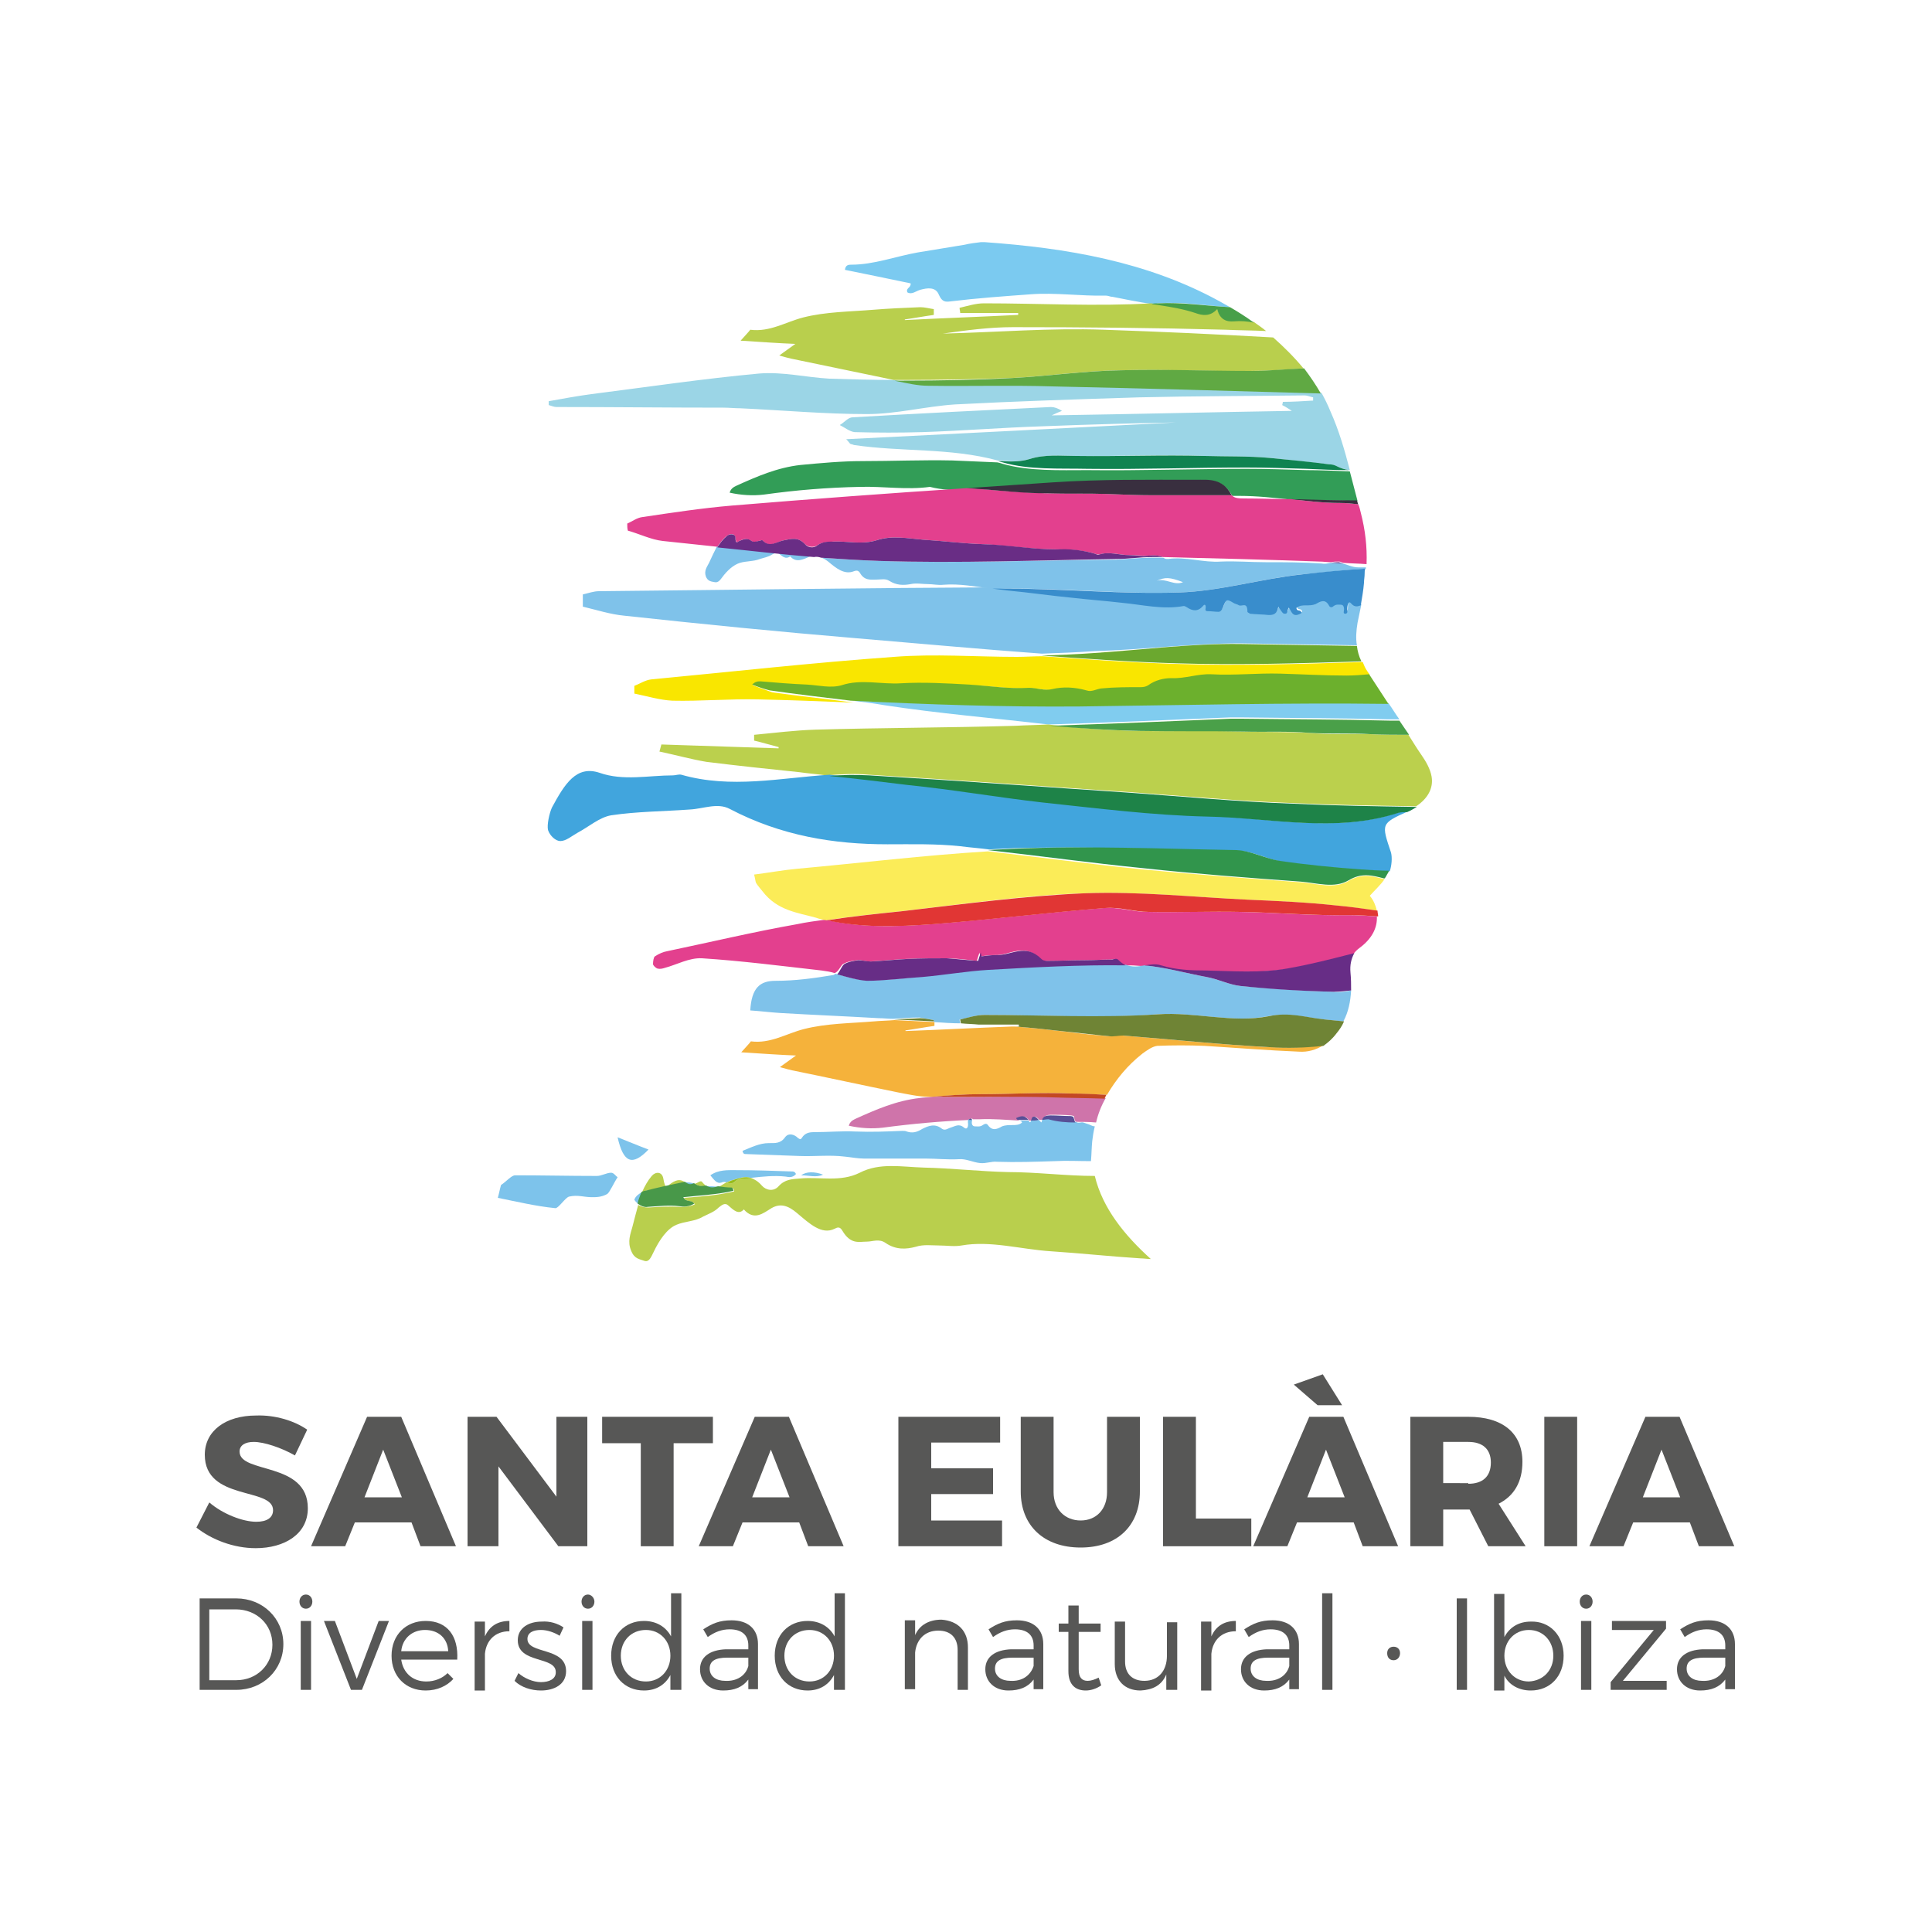 <?xml version="1.0" encoding="utf-8"?>
<!-- Generator: Adobe Illustrator 27.3.0, SVG Export Plug-In . SVG Version: 6.00 Build 0)  -->
<svg version="1.1" id="Capa_1" xmlns="http://www.w3.org/2000/svg" xmlns:xlink="http://www.w3.org/1999/xlink" x="0px" y="0px"
	 viewBox="0 0 300 300" style="enable-background:new 0 0 300 300;" xml:space="preserve">
<style type="text/css">
	.st0{fill:none;}
	.st1{fill:#7DC3EB;}
	.st2{fill:#7FC2EA;}
	.st3{fill:#80CCEF;}
	.st4{fill:#7BCAF0;}
	.st5{fill:#329D57;}
	.st6{fill:#E3408E;}
	.st7{fill:#BBD04D;}
	.st8{fill:#4AA049;}
	.st9{fill:#FBEC58;}
	.st10{fill:#E13634;}
	.st11{fill:#9BD5E6;}
	.st12{fill:#108351;}
	.st13{fill:#692D85;}
	.st14{fill:#392F3F;}
	.st15{fill:#F9E600;}
	.st16{fill:#6CB02D;}
	.st17{fill:#398DCC;}
	.st18{fill:#6BA82F;}
	.st19{fill:#41A5DD;}
	.st20{fill:#1E8348;}
	.st21{fill:#31954C;}
	.st22{opacity:0.72;fill:#98BD1E;}
	.st23{fill:#B9CF4D;}
	.st24{fill:#479F49;}
	.st25{fill:#60A943;}
	.st26{fill:#672D86;}
	.st27{fill:#CF74AA;}
	.st28{opacity:0.72;fill:#EF8F00;}
	.st29{fill:#F5B23B;}
	.st30{fill:#6F8435;}
	.st31{fill:#C34823;}
	.st32{fill:#584F96;}
	.st33{fill:#489849;}
	.st34{fill:#98BD1E;}
	.st35{fill:#575756;}
</style>
<g>
	<path class="st0" d="M170.4,174.4c-0.1,0-0.1,0-0.2,0c-0.1,0-0.1,0-0.2,0c0,0.2-0.1,0.3-0.1,0.5
		C170.1,174.9,170.3,174.7,170.4,174.4z"/>
	<path class="st0" d="M191.3,76.9c0.3,0.4,1.3,0.4,1.9,0.5c2.4,0,4.9,0.1,7.3,0.1c-2.7-0.3-5.5-0.6-8.2-0.6
		C192,76.9,191.6,76.9,191.3,76.9z"/>
	<path class="st0" d="M180.6,86.6c0.1,0,0.2,0.1,0.3,0.1c0.2,0.1,0.4,0.2,0.6,0.1c2.7-0.5,5.4,0.5,8.2,0.4c2.3-0.1,4.6,0.1,6.9,0.1
		c2.9,0,5.8-0.1,8.7,0.2c0.5,0,0.9,0,1.4-0.1c-0.6,0-1.2-0.1-1.8-0.1C196.7,87,188.6,86.8,180.6,86.6z"/>
	<path class="st0" d="M190.3,51.3c-11-0.3-22-0.4-33-0.4c-3.6,0-7.3,0.5-10.9,1c8.3-0.2,16.7-0.9,25-0.6c8.8,0.3,17.5,0.7,26.3,1.2
		c-0.4-0.3-0.7-0.6-1.1-0.9C194.5,51.4,192.4,51.4,190.3,51.3z"/>
	<path class="st0" d="M151.9,173.8c-0.3,0-0.7,0-1,0c0,0.1,0,0.3,0,0.5c0,0.5,0.2,0.6,0.5,0.6c0.4,0,0.8,0.1,1.2-0.2
		c0.2-0.2,0.6-0.3,0.8,0c0.8,1,1.5,0.6,2.2,0.2c0.5-0.2,1-0.2,1.6-0.2c0.5,0,1.1,0,1.5-0.4c-0.1-0.4-0.4-0.3-0.6-0.3
		C156,173.9,154,173.7,151.9,173.8z"/>
	<path class="st0" d="M159.7,174c0.2,0.3,0.3,0.4,0.4,0C159.9,174,159.8,174,159.7,174z"/>
	<path class="st0" d="M209.5,73.1C209.5,73.1,209.5,73,209.5,73.1C209.5,73,209.5,73,209.5,73.1C209.5,73,209.5,73.1,209.5,73.1z"/>
	<path class="st0" d="M145.1,159.2c-1.5,0.2-3,0.5-4.5,0.7c0,0,0,0.1,0,0.1c5.5-0.2,11-0.5,16.5-0.7c-1.7-0.1-3.4-0.2-5.2-0.3
		c-0.9,0-1.9,0-2.8,0c0-0.1,0-0.1,0-0.2c-1.4-0.1-2.8-0.2-4.1-0.2C145,158.8,145,159,145.1,159.2z"/>
	<path class="st0" d="M211,88.1c0.4,0,0.8,0,1.2,0c0-0.1,0-0.3,0-0.4c-1.2-0.1-2.4-0.1-3.6-0.2C209.4,87.7,210.1,88.1,211,88.1z"/>
	<path class="st0" d="M174.8,149.8c1,0.4,2,0.3,2.9,0.1c-0.6-0.1-1.3-0.1-1.9-0.1C175.5,149.8,175.2,149.8,174.8,149.8z"/>
	<path class="st0" d="M161.6,174.4c0-0.2,0.1-0.4,0.2-0.5c-0.2,0-0.4,0-0.5,0.1C161.3,174,161.5,174.2,161.6,174.4z"/>
	<path class="st0" d="M183.7,90.4c-2.1-0.8-2.8-0.8-4.1-0.2C181,89.6,182.3,91,183.7,90.4z"/>
	<path class="st0" d="M168.1,174.3c0.3,0.1,0.6,0.1,0.9,0.3c0.5,0.2,0.7,0.3,0.9,0.3c0-0.2,0.1-0.3,0.1-0.5c-1-0.1-2.1-0.1-3.1-0.1
		C167.3,174.5,167.7,174.2,168.1,174.3z"/>
	<path class="st1" d="M92.7,182.6c-4.3,0-8.5-0.1-12.7-0.1c-0.6,0-1.4,1-2.2,1.5c-0.2,0.7-0.3,1.3-0.5,2c3,0.6,5.9,1.3,8.9,1.6
		c0.5,0.1,1.6-1.7,2.2-1.8c1.3-0.3,2.3,0.1,3.5,0.1c0.7,0,1.5,0,2.4-0.5c0.4-0.3,1-1.7,1.6-2.6c-0.3-0.2-0.6-0.7-1-0.7
		C94.2,182.1,93.4,182.6,92.7,182.6z"/>
	<path class="st1" d="M100.7,178.5c-1.6-0.6-3-1.2-4.8-1.9C96.8,180.6,98.2,181.1,100.7,178.5z"/>
	<path class="st2" d="M110.1,87.4c-0.3,0.6-0.8,1.2-0.5,2.1c0.3,0.8,0.9,0.8,1.4,0.9c0.5,0.1,0.8-0.3,1.1-0.7c0.8-1.1,1.8-2,2.8-2.3
		c1-0.3,2.1-0.2,3.1-0.6c0.6-0.2,1.3-0.3,1.9-0.7c0.4-0.2,0.8-0.4,1.1-0.1c0.5,0.4,1,0.9,1.7,0.4c1,1.1,2.1,0.4,3.1,0
		c0.2-0.1,0.4-0.1,0.6-0.2c-5-0.4-10-0.9-15-1.5C110.9,85.7,110.5,86.5,110.1,87.4z"/>
	<path class="st2" d="M183,92c6.4-0.2,12.7-2.1,19-2.8c3.4-0.3,6.7-0.7,10.1-0.9c0-0.1,0-0.1,0-0.2c-0.4,0-0.8,0-1.2,0
		c-0.9,0-1.6-0.4-2.4-0.6c-0.6,0-1.3-0.1-1.9-0.1c-0.5,0.1-0.9,0.2-1.4,0.1c-2.9-0.2-5.8-0.2-8.7-0.2c-2.3,0-4.6-0.2-6.9-0.1
		c-2.7,0.2-5.5-0.8-8.2-0.4c-0.2,0-0.4,0-0.6-0.1c-0.1-0.1-0.2-0.1-0.3-0.1c-0.6,0-1.2,0-1.7,0c-1.8,0-3.6,0.2-5.5,0.3
		c-12.3,0.1-24.5,0.6-36.8,0.2c-3-0.1-6-0.3-9-0.5c0.4,0.1,0.7,0.3,1.1,0.6c1.2,1,2.5,2.1,4,1.5c0.3-0.1,0.6-0.2,0.9,0.2
		c0.7,1.3,1.7,1.1,2.6,1.1c0.7,0,1.4-0.2,2,0.2c1.1,0.7,2.2,0.7,3.3,0.5c0.9-0.2,1.8,0,2.7,0c0.8,0,1.6,0.2,2.4,0.1
		c2.5-0.2,5,0.3,7.4,0.6c0.7,0,1.4,0,2.2,0C165.1,91.3,174.1,92.3,183,92z M183.7,90.4c-1.4,0.6-2.7-0.7-4.1-0.2
		C180.9,89.6,181.6,89.6,183.7,90.4z"/>
	<path class="st3" d="M192.8,111.4c7.6,0.1,15.3,0.1,22.9,0.3c0.5,0,1.1,0,1.6,0c-0.6-0.8-1.1-1.7-1.7-2.5c-16-0.2-32,0.2-47.9,0.4
		c-11.8,0.1-23.6-0.4-35.4-0.8c1.7,0.2,3.3,0.4,5,0.7c8.5,1.3,17,2,25.5,3c9.4-0.3,18.8-0.7,28.2-1.1
		C191.6,111.4,192.2,111.4,192.8,111.4z"/>
	<path class="st4" d="M142.5,39.2c-3.4,0.6-6.8,1.9-10.3,1.9c-0.4,0-0.9,0-1,0.8c3.4,0.7,6.9,1.4,10.2,2.1c0.1,0.7-0.8,0.7-0.5,1.4
		c0.7,0.4,1.3-0.2,2-0.4c1.1-0.3,2.4-0.5,2.9,0.8c0.5,1.1,1,1.1,1.8,1c4.1-0.5,8.3-0.8,12.4-1.1c3.9-0.3,7.8,0.3,11.7,0.2
		c0.4,0,0.7,0.2,1.1,0.2c2,0.4,4,0.8,6,1.1c0.3,0,0.6,0,1-0.1c3.8-0.3,7.5,0.4,11.2,0.6c-0.5-0.3-1.1-0.6-1.6-0.9
		c-11.3-6.2-23.8-8.3-36.5-9.2c-0.2,0-0.4,0-0.6,0c-0.8,0.1-1.7,0.2-2.5,0.4C147.4,38.4,144.9,38.8,142.5,39.2z"/>
	<path class="st5" d="M185.8,74.6c1.9,0,4-0.3,5.5,2.3c0,0,0,0.1,0.1,0.1c0.3,0,0.6,0,1,0c2.8,0,5.5,0.3,8.2,0.6
		c3.4,0.1,6.8,0.1,10.2,0.2c-0.4-1.5-0.8-3.1-1.2-4.6c0,0,0,0-0.1,0c-2.2-0.1-4.4-0.2-6.6-0.2c-3.1-0.1-6.3-0.2-9.4-0.2
		c-8.2,0-16.4,0.3-24.6,0.2c-4.4,0-9.1,0.2-13.3-1c-0.2-0.1-0.4-0.1-0.7-0.2c-2.3-0.1-4.7-0.2-7-0.3c-4.7-0.1-9.3,0.1-14,0.1
		c-3.2,0-6.4,0.3-9.6,0.6c-3.6,0.4-6.8,1.8-9.9,3.2c-0.4,0.2-0.9,0.4-1.1,1.1c1.8,0.4,3.6,0.5,5.3,0.3c5-0.7,9.9-1.1,15-1.2
		c3.6-0.1,7.2,0.5,10.8,0c1.9,0.5,3.8,0.5,5.8,0.6c4.5-0.3,8.9-0.6,13.4-0.9C170.9,74.6,178.4,74.6,185.8,74.6z"/>
	<path class="st6" d="M130.9,149.7c0.7-0.4,1.4-0.5,2.2-0.6c0.6-0.1,1.3,0.2,1.9,0.2c1.9-0.1,3.9-0.3,5.8-0.4c2-0.1,4-0.1,6-0.1
		c1.5,0,3.1,0.2,4.9,0.4c0-0.1,0.2-0.7,0.4-1.3c0,0.2,0.1,0.4,0.1,0.6c0.8-0.1,1.5-0.2,2.3-0.2c2.3,0.1,4.5-2,7,0.6
		c0.3,0.3,0.7,0.3,1,0.3c1.9,0,3.9-0.1,5.8-0.1c1.4,0,2.8-0.1,4.2-0.1c0.3,0,0.6-0.2,0.9,0c0.4,0.4,0.8,0.7,1.2,0.9c0.3,0,0.7,0,1,0
		c0.6,0,1.3,0.1,1.9,0.1c0.9-0.1,1.7-0.3,2.6,0c2.3,0.7,4.7,0.8,7,0.8c4.2,0.1,8.5,0.3,12.6-0.3c3.5-0.5,7-1.4,10.5-2.4
		c0.2-0.3,0.5-0.6,0.9-0.9c1.9-1.4,2.8-3.1,2.7-4.9c-1.5-0.1-2.9-0.2-4.4-0.2c-5.7,0.1-11.3-0.4-17-0.5c-4.7-0.1-9.5,0.1-14.2,0
		c-2.3,0-4.6-0.8-6.8-0.6c-8.9,0.7-17.7,1.8-26.6,2.5c-5.6,0.4-11.2,0.6-16.6-0.7c-1.5,0.2-3,0.4-4.4,0.7
		c-6.8,1.2-13.5,2.8-20.2,4.2c-0.6,0.1-1.3,0.4-1.9,0.8c-0.2,0.1-0.3,0.8-0.3,1.2c0,0.2,0.4,0.6,0.7,0.7c0.4,0.1,0.8,0,1.1-0.1
		c1.9-0.5,3.8-1.6,5.8-1.5c6.2,0.4,12.4,1.2,18.6,1.9c0.7,0.1,1.4,0.2,2,0.4C130.2,150.9,130.5,150,130.9,149.7z"/>
	<path class="st7" d="M134.9,120.3c13.5,0.8,27,1.8,40.5,2.7c8.4,0.6,16.9,1.4,25.3,1.7c6.4,0.3,12.8,0.4,19.2,0.5
		c1.8-1.2,2.7-2.8,2.4-4.6c-0.2-1.2-0.9-2.4-1.6-3.4c-0.7-1-1.3-2-2-3.1c-2,0-4,0-6-0.1c-3.2-0.1-6.3,0.1-9.5-0.2
		c-3.4-0.2-6.8-0.1-10.2-0.2c-5.4-0.2-10.7,0-16.1-0.1c-4.7-0.1-9.3-0.4-14.1-1c-0.1,0-0.1,0-0.2,0c-1.6,0.1-3.2,0.1-4.9,0.2
		c-10.4,0.3-20.7,0.3-31.1,0.6c-3.2,0.1-6.3,0.5-9.5,0.8c0,0.3,0,0.6,0,0.9c1.3,0.3,2.6,0.7,3.8,1c0,0.1,0,0.2,0,0.2
		c-6.1-0.2-12.1-0.4-18.2-0.6c-0.1,0.4-0.2,0.7-0.3,1.1c2.4,0.5,4.9,1.2,7.3,1.6c4.8,0.6,9.6,1.1,14.4,1.6c1.4,0.2,2.8,0.3,4.2,0.5
		C130.8,120.2,132.8,120.1,134.9,120.3z"/>
	<path class="st8" d="M177,113.5c5.4,0.1,10.7,0,16.1,0.1c3.4,0.1,6.8-0.1,10.2,0.2c3.2,0.2,6.3,0,9.5,0.2c2,0.1,4,0.1,6,0.1
		c-0.5-0.7-1-1.5-1.5-2.2c-0.5,0-1.1,0-1.6,0c-7.6-0.2-15.3-0.2-22.9-0.3c-0.6,0-1.2,0-1.7,0c-9.4,0.4-18.8,0.8-28.2,1.1
		c0.1,0,0.1,0,0.2,0C167.7,113.1,172.4,113.4,177,113.5z"/>
	<path class="st9" d="M168.5,138.7c8.3-0.3,16.8,0.6,25.1,1c4.6,0.2,9.2,0.4,13.8,0.9c2.1,0.2,4.2,0.5,6.4,0.8
		c-0.2-0.8-0.5-1.6-1.1-2.3c0.8-0.9,1.7-1.7,2.3-2.6c0,0-0.1,0-0.1,0c-1.9-0.5-3.5-0.9-5.5,0.3c-2.2,1.3-4.9,0.4-7.4,0.2
		c-8.2-0.6-16.4-1.2-24.6-2c-8-0.8-16-1.9-24-2.8c-9.9,0.6-19.7,1.8-29.6,2.7c-2.2,0.2-4.3,0.6-6.7,0.9c0.2,0.8,0.2,1.1,0.3,1.3
		c0.3,0.5,0.7,0.9,1,1.3c2.3,3,5.4,3.3,8.3,4.1c0.5,0.2,1.1,0.3,1.6,0.4c3.8-0.6,7.7-1,11.6-1.4C149.5,140.4,159,139,168.5,138.7z"
		/>
	<path class="st10" d="M145,143.5c8.9-0.7,17.7-1.8,26.6-2.5c2.3-0.2,4.5,0.6,6.8,0.6c4.7,0.1,9.5-0.1,14.2,0
		c5.7,0.1,11.3,0.6,17,0.5c1.5,0,2.9,0.1,4.4,0.2c0-0.3-0.1-0.6-0.1-0.9c-2.1-0.3-4.2-0.6-6.4-0.8c-4.6-0.5-9.2-0.7-13.8-0.9
		c-8.4-0.4-16.8-1.3-25.1-1c-9.6,0.4-19.1,1.7-28.6,2.8c-3.9,0.4-7.7,0.8-11.6,1.4C133.8,144.1,139.4,143.9,145,143.5z"/>
	<path class="st11" d="M159.8,71.3c2.5-0.8,5-0.5,7.4-0.5c6.6,0.1,13.2-0.3,19.9,0c3.3,0.1,6.7,0,10,0.3c3.1,0.3,6.2,0.7,9.3,1
		c0.4,0,0.8,0.2,1.2,0.3c0.6,0.3,1.3,0.5,1.9,0.6c0,0,0,0,0.1,0c-0.8-3.1-1.7-6.2-3-9.1c-0.4-1-0.9-2-1.4-2.9
		c-13.9-0.4-27.8-0.8-41.7-1.1c-6.4-0.2-12.9,0-19.3-0.1c-1.6,0-3.3-0.4-4.9-0.7c-0.1,0-0.3-0.1-0.4-0.1c-3.4,0-6.7-0.1-10.1-0.2
		c-3.6-0.2-7.3-1.1-10.9-0.8c-8.7,0.8-17.4,2.1-26.1,3.2c-2.2,0.3-4.4,0.7-6.6,1.1c0,0.2,0,0.4,0,0.6c0.4,0.1,0.8,0.3,1.2,0.3
		c8.6,0,17.3,0.1,25.9,0.1c0.9,0,1.8,0.1,2.7,0.1c6.5,0.3,13.1,0.9,19.6,0.9c4.6,0,9.1-1.2,13.7-1.5c9.5-0.5,19.1-0.8,28.6-1.1
		c8.6-0.2,17.1-0.2,25.7-0.3c0.4,0,0.8,0.2,1.3,0.3c0,0.2,0,0.3,0,0.5c-1.6,0.1-3.2,0.2-4.7,0.2c0,0.2-0.1,0.4-0.1,0.5
		c0.6,0.3,1.2,0.7,1.5,0.9c-12.2,0.2-24.7,0.5-37.3,0.7c0.6-0.3,1.1-0.5,1.6-0.7c-0.6-0.4-1.2-0.6-1.7-0.6
		c-10.3,0.5-20.6,1-30.8,1.6c-0.7,0-1.3,0.8-2,1.2c0.8,0.4,1.5,1,2.3,1.1c3.5,0.1,7,0.1,10.5,0c6.2-0.2,12.4-0.7,18.5-0.9
		c7.6-0.3,15.3-0.5,20.9-0.6c-15.6,0.8-33.2,1.7-51.2,2.6c0.4,0.4,0.5,0.6,0.6,0.7c0.2,0.1,0.4,0.1,0.6,0.2
		c7.4,1.1,14.9,0.4,22.3,2.4c0.2,0,0.3,0,0.5,0C156.9,71.7,158.5,71.7,159.8,71.3z"/>
	<path class="st12" d="M168.9,72.8c8.2,0.1,16.4-0.2,24.6-0.2c3.1,0,6.3,0.1,9.4,0.2c2.2,0.1,4.4,0.2,6.6,0.2
		c-0.7-0.1-1.3-0.3-1.9-0.6c-0.4-0.2-0.8-0.3-1.2-0.3c-3.1-0.4-6.2-0.7-9.3-1c-3.3-0.3-6.7-0.2-10-0.3c-6.6-0.2-13.2,0.1-19.9,0
		c-2.5,0-4.9-0.3-7.4,0.5c-1.3,0.4-2.8,0.4-4.3,0.3c-0.2,0-0.3,0-0.5,0c0.2,0.1,0.4,0.1,0.7,0.2C159.8,73,164.5,72.7,168.9,72.8z"/>
	<path class="st6" d="M112.9,83.2c0.5-0.4,1.2-0.4,1.3,0.3c0.1,1,0.3,0.7,0.6,0.5c0.6-0.3,1.2-0.5,1.9,0c0.3,0.3,0.8,0.1,1.1,0
		c0.2,0,0.5-0.2,0.6-0.1c1.1,1.3,2.2,0.2,3.3,0c1.1-0.2,2.2-0.6,3.3,0.6c0.4,0.4,1.2,0.6,1.9,0.2c0.8-0.6,1.6-0.5,2.5-0.6
		c2.2-0.1,4.4,0.5,6.7-0.2c2.3-0.8,4.8-0.3,7.2-0.1c3.1,0.2,6.2,0.6,9.4,0.7c3.8,0.2,7.5,0.8,11.3,0.8c2,0,4.1,0.1,6.1,0.7
		c0.2,0.1,0.4,0.1,0.6,0.1c1.6-0.5,3.2,0.1,4.7,0.1c0.9,0,1.9,0.1,2.8,0.1c0.8-0.1,1.6-0.1,2.4,0.2c8.1,0.2,16.2,0.4,24.3,0.7
		c0.6,0,1.2,0.1,1.8,0.1c0.4-0.1,0.8-0.1,1.2-0.1c0.2,0,0.5,0.1,0.7,0.2c1.2,0.1,2.4,0.1,3.6,0.2c0.1-2.7-0.2-5.3-0.9-8
		c-0.1-0.4-0.2-0.9-0.4-1.3c-0.9-0.1-1.9-0.2-2.8-0.2c-2.5,0-5.1-0.3-7.6-0.6c-2.4,0-4.9-0.1-7.3-0.1c-0.6,0-1.6,0-1.9-0.5
		c-4.1,0-8.1,0-12.2,0c-2.4,0-4.9-0.1-7.3-0.2c-3.1-0.1-6.1-0.1-9.2-0.1c-3.6-0.1-7.2-0.4-10.8-0.7c-0.6,0-1.1-0.1-1.7-0.1
		c-12.2,0.8-24.3,1.7-36.4,2.7c-4.7,0.4-9.3,1.1-14,1.8c-0.8,0.1-1.6,0.7-2.3,1c0,0.4,0,0.8,0.1,1.1c1.8,0.5,3.6,1.4,5.4,1.6
		c2.8,0.3,5.7,0.6,8.5,0.9C111.9,84.2,112.3,83.6,112.9,83.2z"/>
	<path class="st13" d="M206.7,87.4c0.6,0,1.3,0.1,1.9,0.1c-0.2-0.1-0.5-0.1-0.7-0.2C207.5,87.3,207.1,87.3,206.7,87.4z"/>
	<path class="st13" d="M173.4,86.8c1.8,0,3.6-0.3,5.5-0.3c0.6,0,1.2,0,1.7,0c-0.8-0.3-1.6-0.3-2.4-0.2c-0.9,0.1-1.9-0.1-2.8-0.1
		c-1.6,0-3.2-0.6-4.7-0.1c-0.2,0.1-0.4,0-0.6-0.1c-2-0.6-4.1-0.8-6.1-0.7c-3.8,0-7.5-0.7-11.3-0.8c-3.1-0.1-6.2-0.5-9.4-0.7
		c-2.4-0.2-4.8-0.7-7.2,0.1c-2.3,0.7-4.5,0.1-6.7,0.2c-0.9,0-1.7,0-2.5,0.6c-0.6,0.5-1.5,0.3-1.9-0.2c-1.1-1.2-2.2-0.8-3.3-0.6
		c-1.1,0.2-2.2,1.2-3.3,0c-0.1-0.1-0.4,0.1-0.6,0.1c-0.4,0.1-0.8,0.2-1.1,0c-0.6-0.5-1.2-0.3-1.9,0c-0.3,0.2-0.6,0.5-0.6-0.5
		c0-0.6-0.8-0.7-1.3-0.3c-0.6,0.5-1.1,1.1-1.5,1.8c5,0.5,10,1.1,15,1.5c0.4-0.1,0.8,0,1.1,0.1c3,0.2,6,0.4,9,0.5
		C148.8,87.5,161.1,87,173.4,86.8z"/>
	<path class="st14" d="M162.6,76.6c3.1,0.1,6.1,0,9.2,0.1c2.4,0.1,4.9,0.2,7.3,0.2c4.1,0,8.1,0,12.2,0c0,0,0,0-0.1-0.1
		c-1.4-2.6-3.6-2.3-5.5-2.3c-7.4,0-14.8-0.1-22.2,0.4c-4.5,0.3-8.9,0.6-13.4,0.9c0.6,0,1.1,0,1.7,0.1
		C155.4,76.2,159,76.6,162.6,76.6z"/>
	<path class="st14" d="M208.1,78.1c1,0,1.9,0.1,2.8,0.2c-0.1-0.2-0.1-0.4-0.2-0.6c-3.4,0-6.8-0.1-10.2-0.2
		C203,77.8,205.5,78.1,208.1,78.1z"/>
	<path class="st15" d="M116.9,106.4c0.4-0.5,0.8-0.6,1.3-0.5c2.4,0.2,4.8,0.4,7.2,0.5c1.8,0.1,3.7,0.6,5.4,0.1
		c3-0.9,6.1-0.1,9.2-0.3c3.5-0.2,7.1,0,10.6,0.2c3.1,0.1,6.2,0.6,9.3,0.5c1.2-0.1,2.5,0.4,3.6,0.2c1.7-0.4,3.5-0.3,5.3,0.2
		c0.8,0.2,1.5-0.2,2.3-0.3c2.1-0.2,4.1-0.2,6.2-0.2c0.4,0,0.8-0.1,1.1-0.3c1.1-0.8,2.3-1.1,3.6-1.1c2.1,0.1,4.1-0.7,6.2-0.6
		c3.6,0.2,7.1-0.2,10.7-0.1c3.5,0.1,6.9,0.3,10.3,0.3c1.2,0,2.3,0,3.5-0.2c-0.1-0.2-0.3-0.4-0.4-0.6c-0.3-0.4-0.5-0.9-0.7-1.4
		c-9.6,0.3-19.2,0.6-28.7,0.3c-7-0.2-14-0.7-21-1.2c-1.3,0-2.7,0.1-4,0.1c-6.4,0-12.8-0.5-19.1,0c-12.6,0.9-25.1,2.3-37.7,3.5
		c-0.9,0.1-1.8,0.7-2.6,1c0,0.4,0,0.8,0,1.2c2,0.4,3.9,1,5.9,1.1c4.4,0.1,8.9-0.3,13.3-0.2c4.9,0.1,9.9,0.3,14.8,0.5
		c-4.2-0.6-8.4-1-12.6-1.6C118.8,107.1,117.9,106.8,116.9,106.4z"/>
	<path class="st16" d="M167.7,109.7c16-0.2,32-0.6,47.9-0.4c-1-1.5-2-3.1-3-4.6c-1.1,0.1-2.3,0.2-3.5,0.2c-3.4,0-6.9-0.2-10.3-0.3
		c-3.6-0.1-7.1,0.3-10.7,0.1c-2.1-0.1-4.1,0.7-6.2,0.6c-1.2,0-2.5,0.3-3.6,1.1c-0.3,0.2-0.7,0.3-1.1,0.3c-2.1,0-4.2,0-6.2,0.2
		c-0.8,0.1-1.5,0.6-2.3,0.3c-1.8-0.5-3.6-0.6-5.3-0.2c-1.2,0.3-2.4-0.2-3.6-0.2c-3.1,0.2-6.2-0.3-9.3-0.5c-3.6-0.2-7.1-0.4-10.6-0.2
		c-3,0.2-6.2-0.7-9.2,0.3c-1.7,0.5-3.6,0-5.4-0.1c-2.4-0.1-4.8-0.3-7.2-0.5c-0.4,0-0.8,0-1.3,0.5c1,0.4,1.9,0.7,2.7,0.9
		c4.2,0.6,8.4,1.1,12.6,1.6C144.1,109.4,155.9,109.8,167.7,109.7z"/>
	<path class="st2" d="M192.6,99.9c6,0.1,12.1,0.2,18.1,0.3c-0.2-1.1-0.1-2.3,0.1-3.5c0.2-1,0.4-1.9,0.6-2.9c-0.5,0.2-1,0.3-1.5-0.3
		c-0.5-0.6-0.6,0.2-0.6,0.9c0,0.4-0.1,0.7-0.3,0.7c-0.4,0-0.2-0.5-0.2-0.7c0-0.5-0.1-0.7-0.5-0.7c-0.4,0-0.8-0.1-1.1,0.2
		c-0.2,0.2-0.6,0.3-0.7,0c-0.7-1.1-1.4-0.7-2.1-0.3c-0.5,0.3-1,0.2-1.5,0.2c-0.5,0-1,0-1.5,0.4c0.1,0.7,0.7,0.1,0.8,0.8
		c-0.9,0.5-1.3,0.4-1.7-0.4c-0.3-0.5-0.3-0.5-0.5,0.2c-0.1,0.3-0.3,0.3-0.4,0.3c-0.3,0-0.4-0.2-1-1.1c-0.2,1.2-0.9,1.4-1.5,1.3
		c-1,0-2-0.1-2.9-0.2c-0.2,0-0.4-0.2-0.4-0.3c0-1.7-0.8-0.8-1.3-1c-0.3-0.1-0.6-0.2-0.9-0.4c-1-0.6-1.1-0.6-1.6,0.7
		c-0.2,0.5-0.4,0.7-0.7,0.7c-0.6,0-1.1,0-1.7-0.1c-0.2,0-0.4,0-0.3-0.4c0.1-0.7-0.1-0.7-0.4-0.4c-0.8,0.9-1.7,0.8-2.5,0.2
		c-0.2-0.1-0.3-0.2-0.5-0.2c-3.2,0.6-6.4-0.2-9.6-0.5c-2.6-0.3-5.3-0.5-7.9-0.8c-3.3-0.4-6.6-0.8-9.8-1.1c-0.8-0.1-1.6-0.2-2.4-0.3
		c-20.4,0.1-40.8,0.4-61.2,0.6c-0.8,0-1.6,0.3-2.5,0.5c0,0.6,0,1.3,0,1.9c2.1,0.5,4.3,1.2,6.4,1.4c12,1.3,24,2.5,36,3.5
		c9.6,0.8,19.3,1.7,28.9,2.4c2.7-0.1,5.5-0.2,8.2-0.4C177.5,100.9,185,99.9,192.6,99.9z"/>
	<path class="st17" d="M202.1,89.2c-6.4,0.7-12.7,2.6-19,2.8c-8.9,0.3-17.9-0.6-26.8-0.6c-0.7,0-1.4,0-2.2,0
		c0.8,0.1,1.6,0.2,2.4,0.3c3.3,0.3,6.6,0.8,9.8,1.1c2.6,0.3,5.3,0.5,7.9,0.8c3.2,0.3,6.4,1.1,9.6,0.5c0.2,0,0.3,0.1,0.5,0.2
		c0.9,0.6,1.7,0.7,2.5-0.2c0.2-0.3,0.5-0.3,0.4,0.4c-0.1,0.4,0.2,0.4,0.3,0.4c0.6,0,1.1,0.1,1.7,0.1c0.3,0,0.5-0.2,0.7-0.7
		c0.5-1.3,0.6-1.3,1.6-0.7c0.3,0.2,0.6,0.2,0.9,0.4c0.5,0.2,1.3-0.6,1.3,1c0,0.1,0.3,0.2,0.4,0.3c1,0.1,2,0.1,2.9,0.2
		c0.7,0,1.3-0.1,1.5-1.3c0.6,0.9,0.7,1.1,1,1.1c0.2,0,0.3,0,0.4-0.3c0.2-0.8,0.2-0.8,0.5-0.2c0.4,0.8,0.8,0.9,1.7,0.4
		c-0.1-0.7-0.7-0.1-0.8-0.8c0.5-0.4,1-0.4,1.5-0.4c0.5,0,1,0,1.5-0.2c0.7-0.4,1.5-0.9,2.1,0.3c0.2,0.3,0.5,0.2,0.7,0
		c0.4-0.3,0.8-0.2,1.1-0.2c0.3,0,0.5,0.2,0.5,0.7c0,0.3-0.2,0.7,0.2,0.7c0.3,0,0.4-0.3,0.3-0.7c0-0.7,0.2-1.4,0.6-0.9
		c0.5,0.6,1,0.5,1.5,0.3c0.2-1.2,0.4-2.3,0.5-3.5c0-0.5,0.1-0.9,0.1-1.4c0-0.3,0-0.5,0.1-0.8C208.8,88.5,205.4,88.8,202.1,89.2z"/>
	<path class="st18" d="M211.4,102.7c-0.4-0.8-0.6-1.6-0.7-2.4c-6-0.1-12.1-0.2-18.1-0.3c-7.6-0.1-15.1,0.9-22.7,1.4
		c-2.7,0.2-5.5,0.3-8.2,0.4c7,0.5,14,1,21,1.2C192.3,103.3,201.9,103,211.4,102.7z"/>
	<path class="st19" d="M192.1,132.1c2.3,0,4.6,1.3,6.9,1.7c4.1,0.6,8.3,1,12.4,1.3c1.5,0.1,2.9,0.2,4.4,0.2c0.3-0.9,0.4-2.1,0.2-2.9
		c-1.5-4.5-1.6-4.5,2.6-6.4c-0.5,0-0.9,0-1.3,0.1c-9.8,3.3-19.8,0.9-29.7,0.6c-8.6-0.2-17.2-1.3-25.7-2.2c-7-0.8-13.9-1.9-20.9-2.8
		c-4-0.5-8.1-1-12.2-1.4c-7.7,0.5-15.3,2.2-23,0c-0.4-0.1-0.9,0.1-1.3,0.1c-3.8,0-7.7,0.9-11.4-0.4c-3.6-1.2-5.4,1.7-7.4,5.4
		c-0.4,0.9-0.8,2.7-0.6,3.5c0.3,0.9,1.2,1.7,1.9,1.7c0.9,0,1.8-0.8,2.7-1.3c1.7-0.9,3.4-2.4,5.2-2.7c4-0.6,8.1-0.6,12.2-0.9
		c2.1-0.1,4.3-1.1,6.2-0.1c8,4.2,16.2,5.5,24.5,5.5c3.8,0,7.5-0.1,11.3,0.3c1.5,0.2,3,0.3,4.5,0.5c1.3-0.1,2.5-0.1,3.8-0.2
		C168.9,131.4,180.5,131.9,192.1,132.1z"/>
	<path class="st20" d="M161.8,124.6c8.5,0.9,17.1,2,25.7,2.2c9.9,0.2,19.9,2.6,29.7-0.6c0.4-0.1,0.9-0.1,1.3-0.1c0,0,0,0,0,0
		c0.5-0.2,1-0.5,1.5-0.8c-6.4-0.1-12.8-0.2-19.2-0.5c-8.5-0.3-16.9-1.1-25.3-1.7c-13.5-0.9-27-1.9-40.5-2.7
		c-2.1-0.1-4.1-0.1-6.2,0.1c4.1,0.4,8.1,0.9,12.2,1.4C147.9,122.6,154.8,123.8,161.8,124.6z"/>
	<path class="st21" d="M202,136.9c2.5,0.2,5.2,1.1,7.4-0.2c2-1.2,3.6-0.8,5.5-0.3c0,0,0.1,0,0.1,0c0.2-0.2,0.3-0.5,0.5-0.8
		c0.1-0.1,0.1-0.3,0.2-0.4c-1.4,0-2.9-0.1-4.4-0.2c-4.1-0.3-8.3-0.7-12.4-1.3c-2.3-0.3-4.6-1.6-6.9-1.7c-11.6-0.2-23.2-0.7-34.8-0.2
		c-1.3,0.1-2.5,0.1-3.8,0.2c8,0.9,16,2,24,2.8C185.7,135.7,193.8,136.3,202,136.9z"/>
	<polygon class="st22" points="116.5,51.2 116.5,51.2 116.5,51.2 	"/>
	<path class="st23" d="M157.1,58.7c5.6-0.3,11.1-1.1,16.7-1.2c6.8-0.2,13.6,0.2,20.3,0.1c2.8,0,5.5-0.2,8.3-0.4
		c-1.4-1.7-3-3.3-4.7-4.8c-8.8-0.5-17.5-0.9-26.3-1.2c-8.3-0.3-16.7,0.4-25,0.6c3.6-0.5,7.2-1,10.9-1c11,0,22,0.1,33,0.4
		c2.1,0.1,4.2,0.1,6.3,0.2c-0.6-0.5-1.2-0.9-1.9-1.4c-1-0.2-2.1-0.4-3.1-0.2c-1.2,0.1-2.2-0.3-2.6-1.9c-1.1,1.2-2.3,1-3.4,0.6
		c-1.8-0.6-3.6-0.9-5.5-1.2c-0.4-0.1-0.8-0.1-1.3-0.2c-8.6,0.5-17.3,0-26,0c-1.3,0-2.5,0.4-3.8,0.7c0,0.3,0.1,0.5,0.1,0.8
		c3,0,6,0,9,0c0,0.1,0,0.2,0,0.3c-5.9,0.3-11.7,0.5-17.6,0.8c0,0,0-0.1,0-0.1c1.5-0.2,3-0.5,4.5-0.7c0-0.3,0-0.6,0-0.9
		c-0.7-0.1-1.4-0.3-2.1-0.3c-2.4,0.1-4.9,0.2-7.3,0.4c-3.6,0.3-7.4,0.3-10.9,1.2c-2.7,0.7-5.2,2.3-8.2,1.9c-0.3,0.4-0.7,0.8-1.5,1.7
		c3.2,0.2,5.9,0.4,8.5,0.5c-0.7,0.5-1.4,1-2.5,1.8c1.1,0.3,1.4,0.4,1.9,0.5c5.3,1.1,10.6,2.2,15.9,3.3c0.5,0,1,0,1.5,0
		C146,59,151.5,58.9,157.1,58.7z"/>
	<path class="st24" d="M185.6,48.6c1.1,0.4,2.3,0.6,3.4-0.6c0.4,1.6,1.4,2,2.6,1.9c1.1-0.1,2.1,0,3.1,0.2c-1.2-0.9-2.5-1.7-3.7-2.4
		c-3.7-0.2-7.5-0.8-11.2-0.6c-0.3,0-0.6,0-1,0.1c0.4,0.1,0.8,0.1,1.3,0.2C182,47.7,183.8,48,185.6,48.6z"/>
	<path class="st25" d="M144.1,59.9c6.4,0.1,12.9-0.1,19.3,0.1c13.9,0.3,27.8,0.7,41.7,1.1c-0.8-1.4-1.7-2.7-2.6-3.9
		c-2.8,0.1-5.5,0.4-8.3,0.4c-6.8,0-13.6-0.3-20.3-0.1c-5.6,0.1-11.1,0.9-16.7,1.2c-5.6,0.3-11.2,0.4-16.8,0.4c-0.5,0-1,0-1.5,0
		c0.1,0,0.3,0.1,0.4,0.1C140.8,59.5,142.5,59.9,144.1,59.9z"/>
	<path class="st2" d="M145,158.4c0,0.1,0,0.2,0,0.3c1.4,0.1,2.8,0.2,4.1,0.2c0-0.2-0.1-0.4-0.1-0.6c1.3-0.2,2.5-0.7,3.8-0.7
		c9,0,18,0.6,26.9-0.1c5.8-0.4,11.6,1.4,17.2,0.3c3.2-0.6,5.8,0.2,8.7,0.5c1,0.1,2,0.2,3,0.3c0.8-1.5,1.1-3.1,1.2-4.8
		c-0.9,0.2-1.8,0.3-2.7,0.2c-4.8-0.1-9.7-0.5-14.5-0.9c-1.8-0.2-3.5-1.1-5.3-1.4c-3.2-0.6-6.4-1.5-9.6-1.8c-1,0.2-1.9,0.3-2.9-0.1
		c-7.1-0.1-14.2,0.3-21.3,0.7c-3.4,0.2-6.8,0.8-10.2,1.1c-3,0.3-6,0.7-9,0.6c-1.5-0.1-3-0.6-4.6-1c-0.1,0.1-0.2,0.2-0.3,0.2
		c-3,0.5-5.9,0.9-9,0.9c-2.4,0-3.7,1.1-3.9,4.6c1.6,0.1,3.1,0.3,4.7,0.4c5.1,0.3,10.1,0.5,15.2,0.8c0.8,0,1.5,0.1,2.3,0.1
		c1.4-0.1,2.7-0.2,4.1-0.2C143.6,158.1,144.3,158.3,145,158.4z"/>
	<path class="st26" d="M143.3,151.7c3.4-0.3,6.8-0.9,10.2-1.1c7.1-0.4,14.2-0.8,21.3-0.7c-0.4-0.2-0.8-0.5-1.2-0.9
		c-0.2-0.2-0.6-0.1-0.9,0c-1.4,0-2.8,0.1-4.2,0.1c-1.9,0-3.9,0.1-5.8,0.1c-0.3,0-0.7,0-1-0.3c-2.5-2.5-4.7-0.5-7-0.6
		c-0.8,0-1.5,0.1-2.3,0.2c0-0.2-0.1-0.4-0.1-0.6c-0.2,0.6-0.4,1.2-0.4,1.3c-1.8-0.1-3.4-0.3-4.9-0.4c-2,0-4,0-6,0.1
		c-1.9,0.1-3.9,0.3-5.8,0.4c-0.6,0-1.3-0.2-1.9-0.2c-0.7,0.1-1.5,0.2-2.2,0.6c-0.4,0.3-0.7,1.2-1.1,1.6c1.5,0.4,3.1,0.9,4.6,1
		C137.3,152.3,140.3,151.9,143.3,151.7z"/>
	<path class="st26" d="M187.3,150.7c-2.3,0-4.7-0.1-7-0.8c-0.9-0.3-1.7-0.1-2.6,0c3.2,0.3,6.4,1.2,9.6,1.8c1.8,0.3,3.5,1.2,5.3,1.4
		c4.8,0.5,9.7,0.8,14.5,0.9c0.9,0,1.8-0.1,2.7-0.2c0-0.9,0-1.8-0.1-2.8c-0.1-1.1,0.1-2.1,0.6-3c-3.5,0.9-7,1.8-10.5,2.4
		C195.8,151.1,191.5,150.8,187.3,150.7z"/>
	<path class="st27" d="M144.7,170.3c-0.6,0.1-1.3,0.1-1.9,0.2c-3.6,0.4-6.8,1.8-9.9,3.2c-0.4,0.2-0.9,0.4-1.1,1.1
		c1.8,0.4,3.6,0.5,5.3,0.3c4.5-0.6,9-1,13.5-1.2c0-0.1,0.1-0.2,0.3-0.2c0.1,0,0.2,0.1,0.2,0.1c0.3,0,0.7,0,1,0
		c2.1-0.1,4.1,0.1,6.2,0.2c-0.1,0-0.2-0.1-0.3-0.3c0.9-0.5,1.3-0.4,1.8,0.3c0,0,0,0,0,0c0.1,0,0.3,0,0.4,0c0-0.1,0.1-0.2,0.1-0.3
		c0.1-0.3,0.3-0.3,0.4-0.3c0.2,0,0.3,0.1,0.7,0.5c0.2,0,0.4,0,0.5-0.1c0.3-0.6,0.8-0.7,1.3-0.7c1,0,2,0,3.1,0.1
		c0.2,0,0.5,0.1,0.5,0.2c0,0.4,0.1,0.7,0.3,0.8c1,0,2.1,0,3.1,0.1c0.3-1.3,0.8-2.6,1.5-3.8c-2.7-0.1-5.4-0.1-8.1-0.2
		C157.2,170.2,150.9,170.4,144.7,170.3z"/>
	<polygon class="st28" points="116.5,161.6 116.5,161.6 116.5,161.6 	"/>
	<path class="st29" d="M197,162.6c-7.5-0.4-15.1-1.2-22.7-1.8c-0.7-0.1-1.5,0.1-2.2,0.1c-2.2-0.2-4.4-0.4-6.6-0.7
		c-2.6-0.3-5.2-0.6-7.9-0.8c-0.2,0-0.3,0-0.5,0c-5.5,0.2-11,0.5-16.5,0.7c0,0,0-0.1,0-0.1c1.5-0.2,3-0.5,4.5-0.7c0-0.2,0-0.4,0-0.6
		c-2.1-0.1-4.2-0.2-6.2-0.3c-1.1,0.1-2.1,0.1-3.2,0.2c-3.6,0.3-7.4,0.3-10.9,1.2c-2.7,0.7-5.2,2.3-8.2,1.9c-0.3,0.4-0.7,0.8-1.5,1.7
		c3.2,0.2,5.9,0.4,8.5,0.5c-0.7,0.5-1.4,1-2.5,1.8c1.1,0.3,1.4,0.4,1.9,0.5c5.4,1.1,10.9,2.3,16.3,3.4c1.6,0.3,3.3,0.7,4.9,0.7
		c0.2,0,0.4,0,0.6,0c2.5-0.2,5.1-0.4,7.6-0.4c4.7,0,9.3-0.3,14-0.1c1.8,0.1,3.7,0.1,5.5,0.2c1.4-2.4,3.2-4.6,5.5-6.4
		c0.7-0.5,1.5-1.1,2.3-1.2c2.4-0.1,4.9-0.1,7.3,0c4.9,0.3,9.8,0.7,14.7,0.9c1.4,0.1,2.7-0.3,3.8-1
		C202.6,162.7,199.8,162.7,197,162.6z"/>
	<path class="st30" d="M145,158.4c-0.7-0.1-1.4-0.3-2.1-0.3c-1.4,0.1-2.7,0.1-4.1,0.2c2.1,0.1,4.2,0.2,6.2,0.3
		C145,158.5,145,158.5,145,158.4z"/>
	<path class="st30" d="M207.5,160.5c0.5-0.6,0.9-1.2,1.2-1.9c-1-0.1-2-0.2-3-0.3c-2.9-0.3-5.5-1.2-8.7-0.5
		c-5.6,1.1-11.4-0.7-17.2-0.3c-8.9,0.6-18,0.1-26.9,0.1c-1.3,0-2.5,0.4-3.8,0.7c0,0.2,0.1,0.4,0.1,0.6c0.9,0.1,1.9,0.1,2.8,0.2
		c2.1,0,4.1,0,6.2,0c0,0.1,0,0.2,0,0.3c-0.3,0-0.7,0-1,0c0.2,0,0.3,0,0.5,0c2.6,0.2,5.2,0.5,7.9,0.8c2.2,0.2,4.4,0.5,6.6,0.7
		c0.7,0.1,1.5-0.1,2.2-0.1c7.6,0.6,15.1,1.4,22.7,1.8c2.8,0.2,5.6,0.1,8.4-0.2C206.2,161.9,206.9,161.3,207.5,160.5z"/>
	<path class="st31" d="M152.3,169.9c-2.6,0-5.1,0.2-7.6,0.4c6.2,0.1,12.5-0.1,18.7,0.1c2.7,0.1,5.4,0.1,8.1,0.2
		c0.1-0.2,0.2-0.4,0.3-0.6c-1.8-0.1-3.7-0.2-5.5-0.2C161.7,169.6,157,169.9,152.3,169.9z"/>
	<path class="st1" d="M169.6,177.2c0.1-0.8,0.2-1.5,0.4-2.3c-0.2,0-0.5-0.1-0.9-0.3c-0.3-0.1-0.6-0.2-0.9-0.3
		c-0.3-0.1-0.8,0.2-1.1-0.1c-1.4,0-2.8-0.1-4.2-0.5c-0.3,0-0.6,0.1-1,0.1c-0.1,0.1-0.1,0.3-0.2,0.5c-0.2-0.2-0.3-0.3-0.4-0.4
		c-0.4,0-0.8,0-1.2,0.1c-0.1,0.4-0.2,0.3-0.4,0c-0.5,0-1,0-1.6,0c0.2,0,0.5,0,0.6,0.3c-0.4,0.4-1,0.4-1.5,0.4c-0.5,0-1.1,0-1.6,0.2
		c-0.7,0.4-1.5,0.8-2.2-0.2c-0.2-0.3-0.5-0.2-0.8,0c-0.4,0.3-0.8,0.2-1.2,0.2c-0.3,0-0.5-0.2-0.5-0.6c0-0.2,0.1-0.4,0-0.5
		c-0.2,0-0.3,0-0.5,0c-0.1,0.1-0.1,0.3-0.1,0.5c0.1,0.6-0.1,1.2-0.6,0.8c-0.8-0.7-1.4-0.2-2.1,0c-0.4,0.1-0.8,0.5-1.3,0.2
		c-1.1-0.9-2.1-0.5-3.1,0c-0.8,0.5-1.5,0.7-2.4,0.4c-0.2-0.1-0.4-0.1-0.7-0.1c-2.4,0.1-4.8,0.2-7.3,0.1c-2.1-0.1-4.2,0.1-6.4,0.1
		c-0.7,0-1.4,0.1-1.9,0.9c-0.2,0.3-0.3,0.2-0.6,0c-0.6-0.6-1.5-0.8-2-0.1c-0.7,1-1.6,0.9-2.5,0.9c-1.5,0-2.8,0.7-4.1,1.2
		c0.1,0.5,0.3,0.5,0.5,0.5c2.8,0.1,5.5,0.2,8.3,0.3c2.4,0.1,4.7-0.2,7.1,0.1c1,0.1,2,0.3,2.9,0.3c3.2,0,6.3,0,9.5,0
		c1.8,0,3.6,0.2,5.3,0.1c1.1-0.1,2.2,0.5,3.3,0.6c0.9,0.1,1.8-0.3,2.6-0.2c3,0.1,6,0,9-0.1c1.8-0.1,3.7,0,5.6,0
		C169.5,179.2,169.5,178.2,169.6,177.2z"/>
	<path class="st32" d="M150.7,173.7c-0.1,0-0.2,0.1-0.3,0.2c0.2,0,0.3,0,0.5,0C150.9,173.7,150.8,173.7,150.7,173.7z"/>
	<path class="st32" d="M157.8,173.6c0,0.2,0.2,0.3,0.3,0.3c0.5,0,1,0,1.6,0c0,0,0,0,0,0C159.1,173.2,158.7,173.2,157.8,173.6z"/>
	<path class="st32" d="M160.6,173.4c-0.2,0-0.3,0-0.4,0.3c0,0.1-0.1,0.2-0.1,0.3c0.4,0,0.8,0,1.2-0.1
		C160.9,173.5,160.8,173.4,160.6,173.4z"/>
	<path class="st32" d="M166.2,173.3c-1,0-2-0.1-3.1-0.1c-0.6,0-1.1,0.1-1.3,0.7c0.3,0,0.6-0.1,1-0.1c1.4,0.4,2.8,0.5,4.2,0.5
		c-0.1-0.1-0.2-0.4-0.3-0.8C166.7,173.4,166.4,173.3,166.2,173.3z"/>
	<path class="st1" d="M107.8,183.8c-0.5-0.2-0.9-0.2-1.4-0.2c0,0,0.1,0,0.1,0.1C107,184.1,107.4,184,107.8,183.8z"/>
	<path class="st1" d="M111.5,184.3c-0.6-0.1-1.2-0.1-1.8-0.1C110.4,184.6,110.9,184.5,111.5,184.3z"/>
	<path class="st1" d="M98.5,186.3c0.2,0.3,0.4,0.5,0.6,0.6c0.2-0.6,0.4-1.2,0.6-1.8C99.2,185.4,98.7,185.7,98.5,186.3z"/>
	<path class="st1" d="M116.6,182.9c1.8-0.2,3.6-0.4,5.4-0.2c0.5,0.1,1.1,0.2,1.6-0.4c-0.2-0.4-0.4-0.4-0.7-0.4
		c-2.8-0.1-5.7-0.2-8.5-0.2c-1.4,0-2.8-0.1-4.1,0.8c0.6,0.7,1,1.4,1.8,1.1c0.2-0.1,0.5-0.1,0.7,0c0.3-0.1,0.5-0.3,0.8-0.3
		C114.5,183,115.5,182.6,116.6,182.9z"/>
	<path class="st1" d="M124.4,182.5c1.2,0,2.3,0.4,3.4-0.1C126.5,181.9,125.2,181.9,124.4,182.5z"/>
	<path class="st23" d="M143.4,181.3c-3.4-0.1-6.8-0.8-9.9,0.8c-3,1.5-6.2,0.6-9.3,0.9c-1.2,0.1-2.3,0.1-3.3,1.2
		c-0.8,0.9-2,0.6-2.6-0.1c-0.6-0.7-1.2-1-1.7-1.2c-0.3,0-0.7,0.1-1,0.1c-0.5,0-1.1,0.1-1.5,0.5c-0.4,0.4-0.9,0.2-1.3,0.1
		c-0.4,0.2-0.8,0.5-1.2,0.7c0.7,0.1,1.4,0.2,2.1,0.2c0.1,0,0.3,0.1,0.3,0.5c-2.5,0.6-5.1,0.8-7.8,1c0.5,0.8,1.1,0.2,1.7,1
		c-0.8,0.4-1.6,0.4-2.3,0.4c-1.7-0.1-3.3,0-4.9,0.1c-0.6,0-1.1-0.1-1.6-0.4c-0.3,1.1-0.6,2.2-0.9,3.4c-0.3,1.1-0.8,2.3-0.2,3.7
		c0.5,1.3,1.3,1.3,2.1,1.6c0.7,0.2,1-0.6,1.4-1.4c0.9-1.9,2.1-3.6,3.5-4.2c1.4-0.6,2.9-0.5,4.2-1.3c0.8-0.4,1.7-0.7,2.4-1.4
		c0.5-0.4,1-0.8,1.5-0.3c0.8,0.7,1.6,1.5,2.4,0.6c1.6,1.8,3,0.6,4.3-0.2c1.4-0.8,2.6-0.4,4,0.8c1.9,1.6,3.8,3.4,5.8,2.4
		c0.4-0.2,0.8-0.4,1.2,0.3c1.3,2.2,2.6,1.7,3.8,1.7c0.9,0,1.9-0.5,2.9,0.2c1.6,1.1,3.2,1,4.7,0.6c1.2-0.4,2.5-0.2,3.7-0.2
		c1.1,0,2.3,0.2,3.4,0c4.5-0.8,9.2,0.6,13.9,0.9c4.6,0.3,9.2,0.8,13.9,1.1c0.5,0,1.1,0.1,1.6,0.1c-4.1-3.7-7.5-7.9-8.7-12.9
		c-4.5,0-9-0.6-13.5-0.6C152.2,181.9,147.8,181.4,143.4,181.3z"/>
	<path class="st23" d="M109.5,184.2c0.1,0,0.1,0,0.2,0c-0.2-0.2-0.5-0.4-0.7-0.7c-0.2-0.2-0.6,0.1-0.8,0.2c-0.1,0-0.2,0.1-0.3,0.1
		c0,0,0.1,0,0.1,0.1C108.5,184.2,109,184.2,109.5,184.2z"/>
	<path class="st23" d="M106,183.8c0.2,0,0.3-0.1,0.5-0.1c-0.9-0.8-1.7-0.4-2.5,0.2c-0.4,0.3-0.7,0.9-1-0.9c-0.2-1.1-1.2-1.1-1.8-0.4
		c-0.6,0.7-1.1,1.6-1.5,2.5c0.2-0.1,0.4-0.1,0.6-0.2C102.2,184.6,104.1,184.2,106,183.8z"/>
	<path class="st33" d="M100.6,187.4c1.6-0.1,3.3-0.3,4.9-0.1c0.7,0.1,1.5,0.1,2.3-0.4c-0.5-0.7-1.2-0.1-1.7-1c2.7-0.3,5.3-0.4,7.8-1
		c-0.1-0.4-0.2-0.5-0.3-0.5c-0.7,0-1.4-0.1-2.1-0.2c-0.6,0.2-1.2,0.3-1.8-0.1c-0.1,0-0.1,0-0.2,0c-0.5,0.1-1.1,0.1-1.6-0.3
		c0,0-0.1,0-0.1-0.1c-0.4,0.2-0.8,0.3-1.3-0.1c0,0-0.1,0-0.1-0.1c-0.2,0-0.3,0.1-0.5,0.1c-1.9,0.4-3.8,0.8-5.7,1.3
		c-0.2,0-0.4,0.1-0.6,0.2c-0.2,0.6-0.5,1.2-0.6,1.8C99.6,187.3,100.1,187.5,100.6,187.4z"/>
	<path class="st34" d="M114.1,183.5c0.4-0.4,1-0.5,1.5-0.5c0.3,0,0.7,0,1-0.1c-1-0.3-2,0.1-3,0.4c-0.3,0.1-0.5,0.2-0.8,0.3
		C113.2,183.7,113.7,183.9,114.1,183.5z"/>
	<g>
		<path class="st35" d="M47.7,222l-1.9,4c-2.1-1.2-4.8-2.1-6.4-2.1c-1.3,0-2.2,0.5-2.2,1.5c0,3.5,10.6,1.5,10.6,8.8
			c0,4-3.6,6.2-8.1,6.2c-3.4,0-6.8-1.3-9.2-3.2l2-3.9c2.1,1.8,5.2,3,7.3,3c1.6,0,2.6-0.6,2.6-1.8c0-3.6-10.6-1.4-10.6-8.6
			c0-3.7,3.2-6.1,8-6.1C42.7,219.7,45.7,220.6,47.7,222z"/>
		<path class="st35" d="M55.1,236.4l-1.5,3.7h-5.3L57,220h5.3l8.5,20.1h-5.5l-1.4-3.7H55.1z M59.5,225.1l-2.9,7.4h5.8L59.5,225.1z"
			/>
		<path class="st35" d="M86.7,240.1l-9.3-12.4v12.4h-4.8V220h4.5l9.3,12.4V220h4.8v20.1H86.7z"/>
		<path class="st35" d="M104.6,224.1v16h-5.1v-16h-6v-4.1h17.2v4.1H104.6z"/>
		<path class="st35" d="M115.3,236.4l-1.5,3.7h-5.3l8.7-20.1h5.3l8.5,20.1h-5.5l-1.4-3.7H115.3z M119.7,225.1l-2.9,7.4h5.8
			L119.7,225.1z"/>
		<path class="st35" d="M144.6,224v4h9.6v4h-9.6v4.1h11v4h-16.1V220h15.8v4H144.6z"/>
		<path class="st35" d="M177,231.6c0,5.3-3.5,8.7-9.2,8.7c-5.7,0-9.3-3.4-9.3-8.7V220h5.1v11.7c0,2.7,1.8,4.4,4.2,4.4
			c2.4,0,4.1-1.7,4.1-4.4V220h5.1V231.6z"/>
		<path class="st35" d="M194.3,235.8v4.3h-13.7V220h5.1v15.8H194.3z"/>
		<path class="st35" d="M201.4,236.4l-1.5,3.7h-5.3l8.7-20.1h5.3l8.5,20.1h-5.5l-1.4-3.7H201.4z M200.9,215l4.5-1.6l3,4.8h-3.8
			L200.9,215z M205.9,225.1l-2.9,7.4h5.8L205.9,225.1z"/>
		<path class="st35" d="M228.2,234.4H228h-3.9v5.7H219V220h9c5.3,0,8.4,2.5,8.4,7c0,3.1-1.3,5.3-3.7,6.5l4.2,6.6h-5.8L228.2,234.4z
			 M228,230.4c2.2,0,3.5-1.1,3.5-3.3c0-2.1-1.3-3.2-3.5-3.2h-3.9v6.4H228z"/>
		<path class="st35" d="M239.8,240.1V220h5.1v20.1H239.8z"/>
		<path class="st35" d="M253.6,236.4l-1.5,3.7h-5.3l8.7-20.1h5.3l8.5,20.1h-5.5l-1.4-3.7H253.6z M258,225.1l-2.9,7.4h5.8L258,225.1z
			"/>
	</g>
	<g>
		<path class="st35" d="M36.7,248.2c4.1,0,7.3,3.1,7.3,7.1c0,4-3.2,7.1-7.3,7.1h-5.7v-14.2H36.7z M32.6,260.9h4.1
			c3.2,0,5.6-2.4,5.6-5.5c0-3.2-2.5-5.5-5.7-5.5h-4.1V260.9z"/>
		<path class="st35" d="M48.5,248.7c0,0.6-0.4,1.1-1,1.1c-0.6,0-1-0.5-1-1.1c0-0.6,0.4-1.1,1-1.1C48.1,247.6,48.5,248.1,48.5,248.7z
			 M46.7,262.4v-10.7h1.6v10.7H46.7z"/>
		<path class="st35" d="M54.5,262.4l-4.2-10.7h1.7l3.4,9l3.4-9h1.6l-4.2,10.7H54.5z"/>
		<path class="st35" d="M71,257.7h-8.7c0.3,2.1,1.8,3.4,3.9,3.4c1.3,0,2.5-0.5,3.3-1.3l0.9,0.9c-1,1.1-2.5,1.8-4.3,1.8
			c-3.1,0-5.3-2.2-5.3-5.4s2.2-5.4,5.3-5.4C69.5,251.7,71.2,254.1,71,257.7z M69.6,256.4c-0.1-2-1.5-3.3-3.6-3.3
			c-2,0-3.5,1.3-3.7,3.3H69.6z"/>
		<path class="st35" d="M75.3,254.1c0.7-1.6,2-2.4,3.8-2.4v1.6c-2.2,0-3.6,1.4-3.8,3.5v5.7h-1.6v-10.7h1.6V254.1z"/>
		<path class="st35" d="M87.5,252.7l-0.6,1.3c-0.8-0.5-1.9-0.9-2.9-0.9c-1.2,0-2.1,0.4-2.1,1.4c0,2.4,6,1.2,6,5c0,2.1-1.9,3-3.9,3
			c-1.5,0-3.1-0.5-4.1-1.5l0.6-1.2c0.9,0.8,2.3,1.4,3.5,1.4c1.3,0,2.3-0.5,2.3-1.5c0.1-2.6-5.9-1.3-5.9-5c0-2,1.8-2.9,3.7-2.9
			C85.4,251.7,86.6,252.1,87.5,252.7z"/>
		<path class="st35" d="M92.3,248.7c0,0.6-0.4,1.1-1,1.1c-0.6,0-1-0.5-1-1.1c0-0.6,0.4-1.1,1-1.1C91.8,247.6,92.3,248.1,92.3,248.7z
			 M90.4,262.4v-10.7H92v10.7H90.4z"/>
		<path class="st35" d="M105.7,262.4h-1.6v-2.3c-0.8,1.5-2.2,2.4-4.1,2.4c-3,0-5.1-2.2-5.1-5.4c0-3.2,2.1-5.4,5.1-5.4
			c1.9,0,3.4,0.9,4.2,2.4v-6.7h1.6V262.4z M104.1,257.1c0-2.3-1.6-4-3.8-4c-2.3,0-3.9,1.7-3.9,4c0,2.3,1.6,4,3.9,4
			C102.5,261.1,104.1,259.4,104.1,257.1z"/>
		<path class="st35" d="M116.2,260.8c-0.9,1.2-2.2,1.7-3.9,1.7c-2.2,0-3.6-1.4-3.6-3.3c0-1.9,1.5-3,4-3.1h3.5v-0.6
			c0-1.6-1-2.5-2.9-2.5c-1.2,0-2.3,0.4-3.4,1.2l-0.7-1.2c1.4-0.9,2.5-1.4,4.4-1.4c2.6,0,4.1,1.4,4.1,3.7l0,7h-1.5V260.8z
			 M116.2,258.7v-1.3h-3.3c-1.8,0-2.7,0.5-2.7,1.7c0,1.2,1,1.9,2.4,1.9C114.4,261.1,115.8,260.2,116.2,258.7z"/>
		<path class="st35" d="M131.1,262.4h-1.6v-2.3c-0.8,1.5-2.2,2.4-4.1,2.4c-3,0-5.1-2.2-5.1-5.4c0-3.2,2.1-5.4,5.1-5.4
			c1.9,0,3.4,0.9,4.2,2.4v-6.7h1.6V262.4z M129.5,257.1c0-2.3-1.6-4-3.8-4c-2.3,0-3.9,1.7-3.9,4c0,2.3,1.6,4,3.9,4
			C127.9,261.1,129.5,259.4,129.5,257.1z"/>
		<path class="st35" d="M150.3,255.8v6.6h-1.6v-6.2c0-1.9-1.1-3-3-3c-2.1,0-3.4,1.4-3.6,3.4v5.7h-1.6v-10.7h1.6v2.3
			c0.7-1.6,2.2-2.4,4.1-2.4C148.8,251.7,150.3,253.3,150.3,255.8z"/>
		<path class="st35" d="M160.5,260.8c-0.9,1.2-2.2,1.7-3.9,1.7c-2.2,0-3.6-1.4-3.6-3.3c0-1.9,1.5-3,4-3.1h3.5v-0.6
			c0-1.6-1-2.5-2.9-2.5c-1.2,0-2.3,0.4-3.4,1.2l-0.7-1.2c1.4-0.9,2.5-1.4,4.4-1.4c2.6,0,4.1,1.4,4.1,3.7l0,7h-1.5V260.8z
			 M160.5,258.7v-1.3h-3.3c-1.8,0-2.7,0.5-2.7,1.7c0,1.2,1,1.9,2.4,1.9C158.7,261.1,160,260.2,160.5,258.7z"/>
		<path class="st35" d="M171,261.7c-0.7,0.5-1.6,0.8-2.4,0.8c-1.6,0-2.7-0.9-2.7-3v-6.1h-1.5v-1.3h1.5v-2.8h1.6v2.8l3.4,0v1.3h-3.4
			v5.8c0,1.3,0.5,1.8,1.4,1.8c0.5,0,1.1-0.2,1.7-0.5L171,261.7z"/>
		<path class="st35" d="M182.7,262.4h-1.6V260c-0.7,1.7-2.1,2.4-4,2.5c-2.5,0-4-1.6-4-4.1v-6.6h1.6v6.2c0,1.9,1.1,3,3,3
			c2.2,0,3.5-1.6,3.5-3.9v-5.2h1.6V262.4z"/>
		<path class="st35" d="M188.1,254.1c0.7-1.6,2-2.4,3.8-2.4v1.6c-2.2,0-3.6,1.4-3.8,3.5v5.7h-1.6v-10.7h1.6V254.1z"/>
		<path class="st35" d="M200.2,260.8c-0.9,1.2-2.2,1.7-3.9,1.7c-2.2,0-3.6-1.4-3.6-3.3c0-1.9,1.5-3,4-3.1h3.5v-0.6
			c0-1.6-1-2.5-2.9-2.5c-1.2,0-2.3,0.4-3.4,1.2l-0.7-1.2c1.4-0.9,2.5-1.4,4.4-1.4c2.6,0,4.1,1.4,4.1,3.7l0,7h-1.5V260.8z
			 M200.2,258.7v-1.3h-3.3c-1.8,0-2.7,0.5-2.7,1.7c0,1.2,1,1.9,2.4,1.9C198.4,261.1,199.8,260.2,200.2,258.7z"/>
		<path class="st35" d="M205.3,262.4v-15h1.6v15H205.3z"/>
		<path class="st35" d="M217.4,256.7c0,0.6-0.4,1.1-1,1.1s-1-0.4-1-1.1c0-0.6,0.4-1,1-1S217.4,256.1,217.4,256.7z"/>
		<path class="st35" d="M226.2,262.4v-14.2h1.6v14.2H226.2z"/>
		<path class="st35" d="M242.8,257.1c0,3.2-2.1,5.4-5.1,5.4c-1.9,0-3.4-0.9-4.1-2.3v2.3h-1.6v-15h1.6v6.7c0.8-1.5,2.2-2.4,4.1-2.4
			C240.6,251.7,242.8,253.9,242.8,257.1z M241.2,257.1c0-2.3-1.6-4-3.8-4c-2.2,0-3.8,1.7-3.8,4c0,2.3,1.6,4,3.8,4
			C239.6,261,241.2,259.4,241.2,257.1z"/>
		<path class="st35" d="M247.3,248.7c0,0.6-0.4,1.1-1,1.1c-0.6,0-1-0.5-1-1.1c0-0.6,0.4-1.1,1-1.1
			C246.9,247.6,247.3,248.1,247.3,248.7z M245.5,262.4v-10.7h1.6v10.7H245.5z"/>
		<path class="st35" d="M252,261l6.8,0v1.4l-8.7,0v-1.2l6.7-8.1l-6.5,0v-1.4l8.4,0v1.2L252,261z"/>
		<path class="st35" d="M267.9,260.8c-0.9,1.2-2.2,1.7-3.9,1.7c-2.2,0-3.6-1.4-3.6-3.3c0-1.9,1.5-3,4-3.1h3.5v-0.6
			c0-1.6-1-2.5-2.9-2.5c-1.2,0-2.3,0.4-3.4,1.2l-0.7-1.2c1.4-0.9,2.5-1.4,4.4-1.4c2.6,0,4.1,1.4,4.1,3.7l0,7h-1.5V260.8z
			 M267.9,258.7v-1.3h-3.3c-1.8,0-2.7,0.5-2.7,1.7c0,1.2,1,1.9,2.4,1.9C266.1,261.1,267.5,260.2,267.9,258.7z"/>
	</g>
</g>
</svg>
